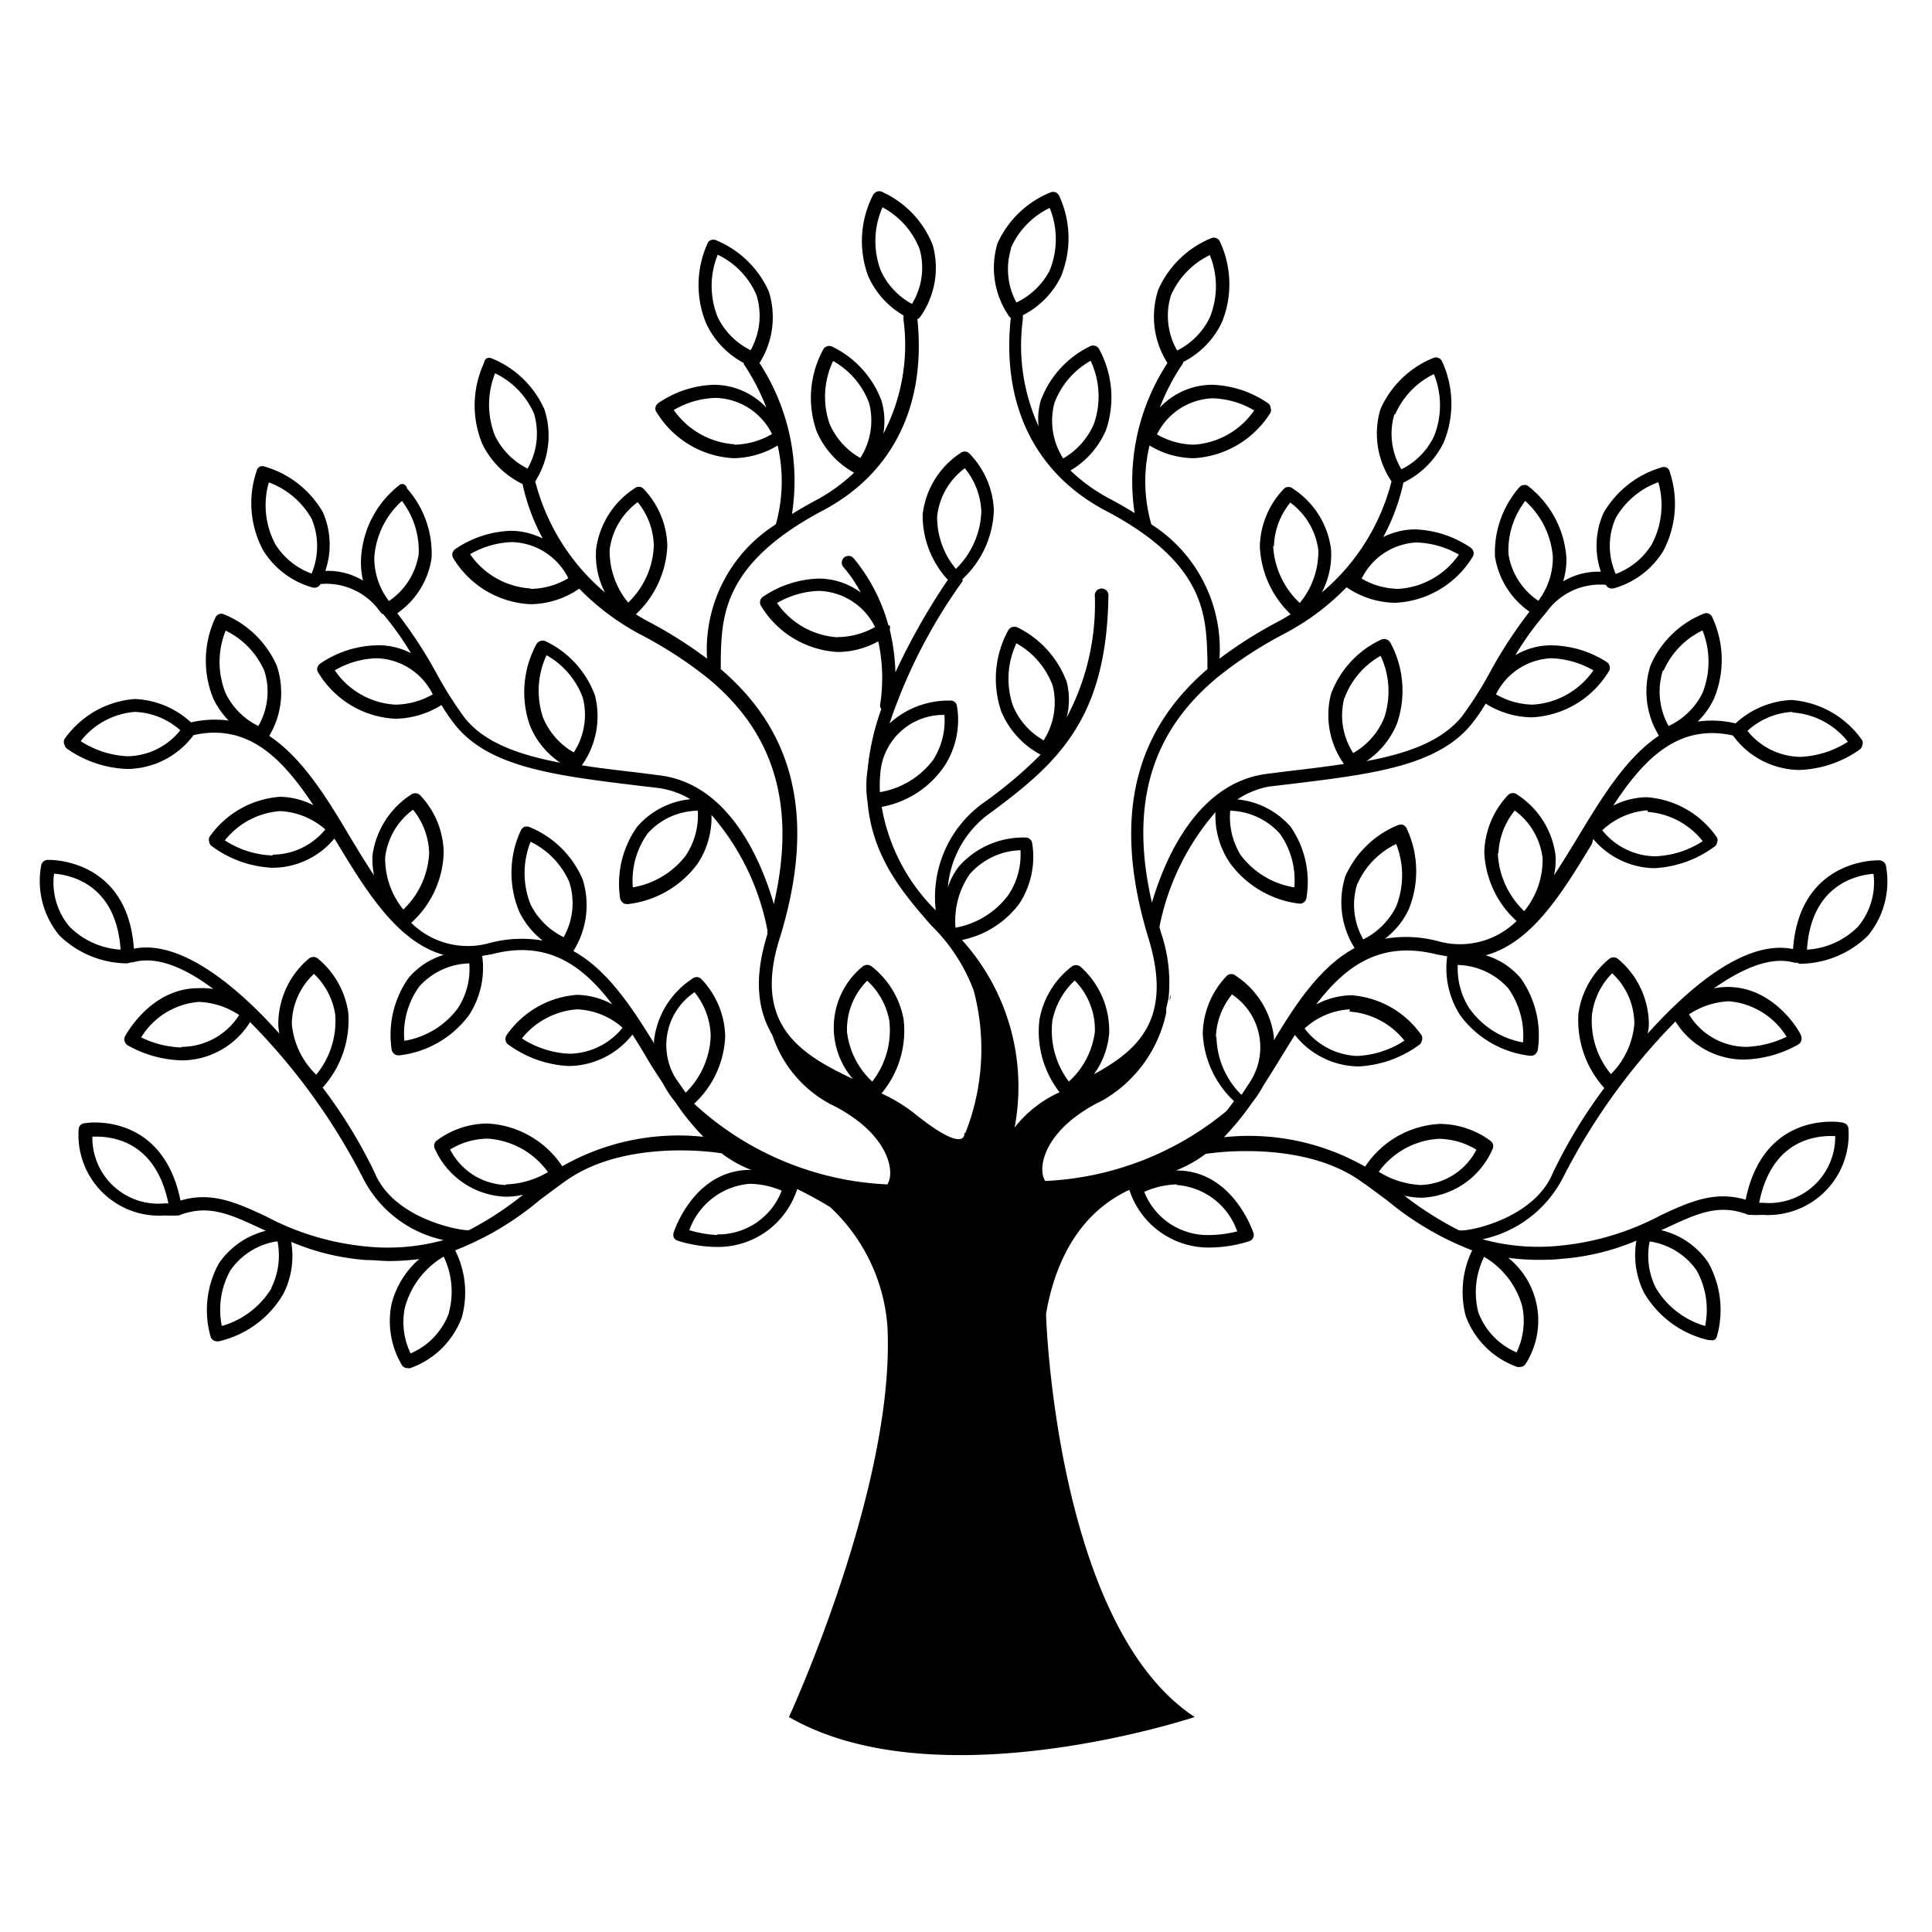 <svg data-name="Layer 3" xmlns="http://www.w3.org/2000/svg" viewBox="0 0 95.8 95.8"><path d="M89 47.74h.12c.04 0 .07.05.12.05a4.86 4.86 0 0 0 3.38-1.39 4.23 4.23 0 0 0 .9-3.45.34.34 0 0 0-.32-.29h-.09c-.4 0-3.89.14-4.2 4.4-2.24-.46-4.91 1.64-7.21 4.19a2.22 2.22 0 0 0 .06-.45 4.24 4.24 0 0 0-1.53-3.25.35.35 0 0 0-.44 0 4.29 4.29 0 0 0-1.52 2.69 5 5 0 0 0 1.28 3.71A24.92 24.92 0 0 0 77 58.16c-.92 2.24-4.08 2.89-4.57 2.85h-.08a16.79 16.79 0 0 1-2.71-1.72 4 4 0 0 0 .86.1A4 4 0 0 0 74 57a.33.33 0 0 0-.08-.42 4.27 4.27 0 0 0-2.52-.85 4.72 4.72 0 0 0-3.71 2.12 11.63 11.63 0 0 0-7-1.46 14.33 14.33 0 0 0 1.41-1.73 5.73 5.73 0 0 0 .58-.89c.27-.41.53-.84.79-1.26s.49-.8.74-1.19a4.07 4.07 0 0 0 3.15 1.56 5.54 5.54 0 0 0 3-1.06.33.33 0 0 0 .14-.21.34.34 0 0 0 0-.26 4.66 4.66 0 0 0-3.5-2 3.9 3.9 0 0 0-1.74.46c1.46-1.91 3.19-3.19 6-2.48l.5.09a4.3 4.3 0 0 0 .65 2.93 5 5 0 0 0 3.45 2h.06a.33.33 0 0 0 .19-.06.4.4 0 0 0 .14-.22 4.91 4.91 0 0 0-.84-3.56 3.64 3.64 0 0 0-1.74-1.14c2.3-.63 3.8-3.11 5.27-5.53l.06-.24a4.06 4.06 0 0 0 3 1.45 5.46 5.46 0 0 0 3-1.06.28.28 0 0 0 .14-.21.31.31 0 0 0 0-.25 4.63 4.63 0 0 0-3.49-2 3.75 3.75 0 0 0-1.66.42c1.53-2.33 3.23-4.08 5.94-3.48a4.13 4.13 0 0 0 3.27 1.71 5.52 5.52 0 0 0 3-1 .37.37 0 0 0 .14-.22.32.32 0 0 0 0-.25 4.69 4.69 0 0 0-3.5-2 4.36 4.36 0 0 0-2.78 1.16 5.06 5.06 0 0 0-1.88-.09 3.87 3.87 0 0 0 .82-1.16 5 5 0 0 0-.09-4 .33.33 0 0 0-.18-.19.31.31 0 0 0-.25 0A4.84 4.84 0 0 0 81.84 33a4.2 4.2 0 0 0 .42 3.48c-1.62 1.08-2.83 3.06-4 5-.4.66-.8 1.31-1.2 1.92a3.52 3.52 0 0 0 .07-1 4.22 4.22 0 0 0-1.9-3 .35.35 0 0 0-.43 0 4.3 4.3 0 0 0-1.2 2.85 4.88 4.88 0 0 0 1.6 3.42 4 4 0 0 1-3.89 1 6.17 6.17 0 0 0-2.64-.12 3.92 3.92 0 0 0 1.18-1.45 5 5 0 0 0-.09-4 .35.35 0 0 0-.17-.19.39.39 0 0 0-.26 0 4.87 4.87 0 0 0-2.62 2.54 4.26 4.26 0 0 0 .46 3.56c-1.68.91-2.89 2.72-4 4.57a.75.75 0 0 1 0-.15 4.26 4.26 0 0 0-1.9-3.05.33.33 0 0 0-.43 0 4.24 4.24 0 0 0-1.2 2.85 4.89 4.89 0 0 0 1.55 3.37l-.36.48a15.18 15.18 0 0 1-9 3.48c-.42-.62-.08-2.58 2.85-4a6.56 6.56 0 0 0 3.15-4.35v-.22a4.52 4.52 0 0 0 .1-.47v.1a7.67 7.67 0 0 0-.38-3.43 1.41 1.41 0 0 0-.06-.22 12.35 12.35 0 0 1 2.78-5.7 4.17 4.17 0 0 0 .73 2.54 5 5 0 0 0 3.45 2 .31.31 0 0 0 .19-.06.32.32 0 0 0 .14-.22A4.81 4.81 0 0 0 64 41a4 4 0 0 0-2.64-1.36 4.12 4.12 0 0 1 1.58-.64l.94-.11c4.13-.5 7.4-.89 9.1-3a9.42 9.42 0 0 0 .69-1 4.41 4.41 0 0 0 2.29.68 4.73 4.73 0 0 0 3.8-2.26.29.29 0 0 0 .06-.25.32.32 0 0 0-.13-.22 5.17 5.17 0 0 0-2.76-.84 3.42 3.42 0 0 0-1.79.49 14.29 14.29 0 0 1 1.38-1.94s.11-.12.24-.3A3.27 3.27 0 0 1 79.63 29a.31.31 0 0 0 .29.18H80a4.23 4.23 0 0 0 2.47-1.85 5 5 0 0 0 .32-3.95.29.29 0 0 0-.16-.2.32.32 0 0 0-.25 0 4.91 4.91 0 0 0-2.87 2.26 4 4 0 0 0-.13 2.91 3.37 3.37 0 0 0-1.87.48 3.69 3.69 0 0 0 .16-1.19 4.93 4.93 0 0 0-1.85-3.5.27.27 0 0 0-.24-.09.31.31 0 0 0-.23.1 4.9 4.9 0 0 0-1.22 3.45 4.11 4.11 0 0 0 1.71 2.73 22.66 22.66 0 0 0-2 3.08 18.59 18.59 0 0 1-1.36 2.13c-1 1.21-2.62 1.8-4.72 2.2a4.14 4.14 0 0 0 1.51-1.86 5 5 0 0 0-.32-4 .35.35 0 0 0-.19-.17.33.33 0 0 0-.26 0 4.81 4.81 0 0 0-2.5 2.7 4.18 4.18 0 0 0 .64 3.47c-.89.14-1.84.25-2.86.37l-.94.12c-3.51.43-5.11 4.31-5.72 6.39-1.3-5.61.53-8.93 3.28-11.2a20.39 20.39 0 0 1 3.29-2.14 12.18 12.18 0 0 0 3.08-2.3 4.37 4.37 0 0 0 2.43.77 4.75 4.75 0 0 0 3.81-2.26.36.36 0 0 0 .06-.25.38.38 0 0 0-.14-.22 5.23 5.23 0 0 0-2.77-.91 3.59 3.59 0 0 0-1.57.38 10.19 10.19 0 0 0 1-2.7 4.28 4.28 0 0 0 2-2 5 5 0 0 0-.08-4 .32.32 0 0 0-.18-.18.33.33 0 0 0-.26 0 4.87 4.87 0 0 0-2.62 2.54 4.23 4.23 0 0 0 .55 3.58 10.61 10.61 0 0 1-3.46 5.51 4 4 0 0 0 .46-2.15 4.22 4.22 0 0 0-1.89-3 .33.33 0 0 0-.44 0 4.27 4.27 0 0 0-1.2 2.85A4.94 4.94 0 0 0 64 30.46c-.2.12-.39.24-.6.35a21.4 21.4 0 0 0-2.93 1.85A7.34 7.34 0 0 0 57.09 26a7.68 7.68 0 0 1-.09-3.91 4.29 4.29 0 0 0 2.19.63A4.79 4.79 0 0 0 63 20.46a.32.32 0 0 0 0-.25.29.29 0 0 0-.13-.22 5.17 5.17 0 0 0-2.76-.91 3.57 3.57 0 0 0-2.6 1.13A10.7 10.7 0 0 1 58.67 18s0 0 0-.05A4.25 4.25 0 0 0 60.58 16a5 5 0 0 0-.08-4 .32.32 0 0 0-.19-.19.31.31 0 0 0-.25 0 4.91 4.91 0 0 0-2.62 2.54 4.26 4.26 0 0 0 .45 3.65 10.7 10.7 0 0 0-1.63 7.44c-.37-.23-.75-.45-1.18-.68a8.6 8.6 0 0 1-2-1.43 4.28 4.28 0 0 0 1.76-2 5 5 0 0 0-.33-4 .3.3 0 0 0-.18-.17.33.33 0 0 0-.26 0 4.89 4.89 0 0 0-2.46 2.69 3.3 3.3 0 0 0-.11 1.29 9.65 9.65 0 0 1-.78-5.31v-.2a4.24 4.24 0 0 0 1.88-1.9 5 5 0 0 0-.07-4 .37.37 0 0 0-.18-.19.34.34 0 0 0-.26 0 4.91 4.91 0 0 0-2.63 2.53 4.21 4.21 0 0 0 .54 3.56.3.3 0 0 0 .12.13c-.46 4.31 1.2 7.7 4.68 9.55 5 2.62 5 5.23 5.07 7.33v.54c-3 2.58-5 6.52-2.93 13.32 1.26 4.07-.55 5.59-2.7 6.77a4 4 0 0 0 .76-2.05 4.23 4.23 0 0 0-1.43-3.29.35.35 0 0 0-.43 0 4.25 4.25 0 0 0-1.6 2.65 4.9 4.9 0 0 0 1 3.58 5.93 5.93 0 0 0-2.23 1.75 10.85 10.85 0 0 0-2.61-9.3 4.72 4.72 0 0 0 2.85-1.81 4.25 4.25 0 0 0 .63-3 .33.33 0 0 0-.34-.27 4.26 4.26 0 0 0-3.29 1.43A3.55 3.55 0 0 0 47 44a5.05 5.05 0 0 1 2.16-3.73c3.34-2.47 5.71-4.67 5.8-10.69a.34.34 0 1 0-.67 0 12 12 0 0 1-1.4 6 3.56 3.56 0 0 0 0-1.78 4.92 4.92 0 0 0-2.46-2.7.39.39 0 0 0-.26 0 .37.37 0 0 0-.19.18 5 5 0 0 0-.33 4 4.29 4.29 0 0 0 1.95 2.14 21.45 21.45 0 0 1-2.78 2.35 5.75 5.75 0 0 0-2.42 5.37 9.46 9.46 0 0 1-2.68-5.13 4.8 4.8 0 0 0 3.1-2.01 4.19 4.19 0 0 0 .63-3 .31.31 0 0 0-.34-.26 4.33 4.33 0 0 0-3 1.13 26.48 26.48 0 0 1 3.62-7.05s0-.07 0-.11a4.87 4.87 0 0 0 1.55-3.4 4.24 4.24 0 0 0-1.23-2.84.33.33 0 0 0-.43 0 4.21 4.21 0 0 0-1.87 3.06A4.7 4.7 0 0 0 47 28.75a32.86 32.86 0 0 0-2.6 4.59 10.17 10.17 0 0 0-.28-2.11.39.39 0 0 0 0-.21l-.07-.02a8.83 8.83 0 0 0-1.74-3.34.34.34 0 0 0-.47 0 .34.34 0 0 0 0 .48 6.73 6.73 0 0 1 .84 1.24 3.5 3.5 0 0 0-2.09-.69 5.18 5.18 0 0 0-2.77.91.32.32 0 0 0-.13.22.34.34 0 0 0 .06.25 4.76 4.76 0 0 0 3.8 2.26 4.18 4.18 0 0 0 2-.53 8.64 8.64 0 0 1 .09 3.16.3.3 0 0 0 .06.2 12.46 12.46 0 0 0-.68 3 5.39 5.39 0 0 0 0 1.62c.24 2.74 1.77 4.52 3.14 6.09a8.88 8.88 0 0 1 2.12 3.24 11.32 11.32 0 0 1-.41 7.07h-.05s.14 1.11-2.38-.89a7.93 7.93 0 0 0-1.73-1.07 4.86 4.86 0 0 0 1.1-3.65 4.3 4.3 0 0 0-1.59-2.65.36.36 0 0 0-.44 0 3.91 3.91 0 0 0-.49 5.58c-2.57-1.22-5-2.66-3.62-7 2.1-6.8.08-10.74-2.93-13.32v-.54c.05-2.1.12-4.71 5.07-7.33 3.47-1.84 5.12-5.21 4.68-9.49a.31.31 0 0 0 .16-.14 4.19 4.19 0 0 0 .6-3.53 4.86 4.86 0 0 0-2.52-2.64.3.3 0 0 0-.26 0 .37.37 0 0 0-.19.18 5 5 0 0 0-.23 4 4.21 4.21 0 0 0 1.75 1.95s0 .11 0 .21a9.48 9.48 0 0 1-1 5.66 3.63 3.63 0 0 0-.09-1.64 4.89 4.89 0 0 0-2.46-2.69.33.33 0 0 0-.26 0 .3.3 0 0 0-.18.17 5 5 0 0 0-.33 4 4.25 4.25 0 0 0 1.87 2.09 8.62 8.62 0 0 1-1.9 1.37c-.43.23-.81.45-1.18.68A10.69 10.69 0 0 0 37.66 18a4.23 4.23 0 0 0 .46-3.55 4.91 4.91 0 0 0-2.62-2.54.34.34 0 0 0-.26 0 .29.29 0 0 0-.17.19A5 5 0 0 0 35 16a4.25 4.25 0 0 0 1.88 2s0 0 0 .05A11.31 11.31 0 0 1 38 20.21a3.59 3.59 0 0 0-2.6-1.13 5.13 5.13 0 0 0-2.76.91.37.37 0 0 0-.14.22.33.33 0 0 0 .07.25 4.76 4.76 0 0 0 3.8 2.26 4.32 4.32 0 0 0 2.19-.63 7.91 7.91 0 0 1-.09 3.91 7.34 7.34 0 0 0-3.41 6.66 21.4 21.4 0 0 0-2.93-1.85c-.21-.11-.41-.23-.6-.35a4.92 4.92 0 0 0 1.56-3.39 4.22 4.22 0 0 0-1.2-2.85.32.32 0 0 0-.43 0 4.26 4.26 0 0 0-1.9 3 4 4 0 0 0 .44 2.16 10.68 10.68 0 0 1-3.46-5.51 4.22 4.22 0 0 0 .46-3.56 4.84 4.84 0 0 0-2.62-2.54.31.31 0 0 0-.25 0A.32.32 0 0 0 24 18a5 5 0 0 0-.09 4 4.29 4.29 0 0 0 2 2 10.19 10.19 0 0 0 1 2.7 3.6 3.6 0 0 0-1.58-.38 5.22 5.22 0 0 0-2.76.91.38.38 0 0 0-.14.22.36.36 0 0 0 .06.25 4.73 4.73 0 0 0 3.81 2.26 4.32 4.32 0 0 0 2.42-.77 12.43 12.43 0 0 0 3.09 2.3 20.39 20.39 0 0 1 3.29 2.14c2.75 2.27 4.57 5.59 3.27 11.2-.6-2.08-2.2-6-5.72-6.39l-.93-.12c-1-.12-2-.23-2.87-.37a4.19 4.19 0 0 0 .65-3.47 4.81 4.81 0 0 0-2.46-2.69.34.34 0 0 0-.26 0 .35.35 0 0 0-.19.17 5 5 0 0 0-.32 4 4.08 4.08 0 0 0 1.51 1.86c-2.1-.4-3.74-1-4.72-2.2a18.59 18.59 0 0 1-1.36-2.13 22.66 22.66 0 0 0-2-3.08 4.06 4.06 0 0 0 1.7-2.73 4.86 4.86 0 0 0-1.21-3.45A.33.33 0 0 0 20 24a.27.27 0 0 0-.24.09 4.93 4.93 0 0 0-1.85 3.5 4 4 0 0 0 .09 1.2 3.33 3.33 0 0 0-1.87-.48 4 4 0 0 0-.12-2.91 4.91 4.91 0 0 0-2.87-2.26.34.34 0 0 0-.26 0 .31.31 0 0 0-.15.2 4.94 4.94 0 0 0 .32 3.95 4.21 4.21 0 0 0 2.48 1.85h.07a.31.31 0 0 0 .29-.18 3.27 3.27 0 0 1 2.82 1.19c.13.18.23.28.24.3H19a15.22 15.22 0 0 1 1.38 1.94 3.47 3.47 0 0 0-1.75-.39 5.17 5.17 0 0 0-2.76.91.37.37 0 0 0-.14.22.33.33 0 0 0 .07.25 4.73 4.73 0 0 0 3.8 2.26 4.45 4.45 0 0 0 2.29-.68 9.42 9.42 0 0 0 .69 1c1.7 2.11 5 2.5 9.1 3l.93.11a4.16 4.16 0 0 1 1.62.56A4 4 0 0 0 31.59 41a4.89 4.89 0 0 0-.84 3.55.4.4 0 0 0 .14.22.36.36 0 0 0 .2.06h.05a5 5 0 0 0 3.45-2 4.17 4.17 0 0 0 .69-2.42 12.2 12.2 0 0 1 2.77 5.7 2.25 2.25 0 0 1 0 .22c-.7 2.24-.46 3.8.25 5a6 6 0 0 0 2.84 3.4c2.93 1.42 3.27 3.38 2.86 4a15.13 15.13 0 0 1-9.58-4 4.82 4.82 0 0 0 1.54-3.35 4.24 4.24 0 0 0-1.2-2.85.33.33 0 0 0-.43 0 4.26 4.26 0 0 0-1.9 3.05v.15c-1.14-1.85-2.34-3.66-4-4.57a4.26 4.26 0 0 0 .46-3.56 4.87 4.87 0 0 0-2.66-2.6.39.39 0 0 0-.23 0 .41.41 0 0 0-.18.19 5 5 0 0 0-.08 4 4 4 0 0 0 1.17 1.45 6.13 6.13 0 0 0-2.63.12 4 4 0 0 1-3.89-1 4.87 4.87 0 0 0 1.61-3.5 4.21 4.21 0 0 0-1.19-2.85.36.36 0 0 0-.44 0 4.28 4.28 0 0 0-1.9 3 3.94 3.94 0 0 0 .08 1c-.41-.61-.8-1.26-1.2-1.92-1.18-2-2.39-3.93-4-5a4.17 4.17 0 0 0 .37-3.49 4.87 4.87 0 0 0-2.62-2.54.31.31 0 0 0-.25 0 .33.33 0 0 0-.18.19 5 5 0 0 0-.09 4 4.07 4.07 0 0 0 .76 1.08 5.24 5.24 0 0 0-1.87.09 4.38 4.38 0 0 0-2.78-1.16 4.69 4.69 0 0 0-3.5 2 .32.32 0 0 0 0 .25.37.37 0 0 0 .14.22 5.52 5.52 0 0 0 3 1 4.14 4.14 0 0 0 3.27-1.68c2.7-.6 4.4 1.15 5.94 3.48a3.75 3.75 0 0 0-1.66-.42 4.68 4.68 0 0 0-3.5 2 .35.35 0 0 0 0 .25.28.28 0 0 0 .14.21 5.46 5.46 0 0 0 3 1.06 4 4 0 0 0 3.06-1.45l.15.24c1.46 2.42 3 4.9 5.27 5.53a3.66 3.66 0 0 0-1.74 1.14 4.91 4.91 0 0 0-.84 3.56.4.4 0 0 0 .14.22.33.33 0 0 0 .19.06h.06a5 5 0 0 0 3.45-2 4.29 4.29 0 0 0 .65-2.93l.5-.09c2.76-.71 4.49.57 5.95 2.49a3.8 3.8 0 0 0-1.75-.47 4.66 4.66 0 0 0-3.49 2 .34.34 0 0 0-.05.26.3.3 0 0 0 .14.21 5.54 5.54 0 0 0 3 1.06 4.07 4.07 0 0 0 3.15-1.56c.25.39.49.78.73 1.19s.53.85.8 1.26a5 5 0 0 0 .59.89 12 12 0 0 0 1.4 1.73 11.63 11.63 0 0 0-7 1.46 4.74 4.74 0 0 0-3.72-2.12 4.26 4.26 0 0 0-2.51.85.33.33 0 0 0-.08.42 4 4 0 0 0 3.51 2.36 4 4 0 0 0 .86-.1A16 16 0 0 1 23.25 61h-.08c-.46 0-3.66-.59-4.59-2.85A24.69 24.69 0 0 0 16 53.93a5 5 0 0 0 1.27-3.71 4.25 4.25 0 0 0-1.51-2.69.35.35 0 0 0-.44 0 4.24 4.24 0 0 0-1.52 3.27 2.42 2.42 0 0 0 .06.46c-2.28-2.55-5-4.66-7.22-4.22-.3-4.26-3.79-4.4-4.19-4.4h-.09a.33.33 0 0 0-.32.29 4.23 4.23 0 0 0 .9 3.45 4.85 4.85 0 0 0 3.38 1.39l.17-.05h.09c1.17-.34 2.57.25 4 1.32a3.71 3.71 0 0 0-.75-.04c-2.35 0-3.58 2.3-3.64 2.4a.33.33 0 0 0 0 .26.35.35 0 0 0 .17.19 5.78 5.78 0 0 0 2.64.73 4 4 0 0 0 3.4-1.9 31.27 31.27 0 0 1 5.6 7.74 5.85 5.85 0 0 0 4 3.07 10.4 10.4 0 0 1-3.82.32 13.28 13.28 0 0 1-5-1.5c-1.44-.67-2.69-1.24-4.23-.78-.7-3.47-3.18-3.87-4.24-3.87a3.06 3.06 0 0 0-.59.05.32.32 0 0 0-.22.29 4 4 0 0 0 4.27 4.27 5.53 5.53 0 0 0 .62 0h.08c1.45-.58 2.55-.06 4.07.65l.24.11a4 4 0 0 0-2.33 1.62 4.81 4.81 0 0 0-.41 3.62.33.33 0 0 0 .32.24h.09a5 5 0 0 0 3.2-2.35 4.14 4.14 0 0 0 .39-2.58 11.73 11.73 0 0 0 3.71.9c.41 0 .79.05 1.16.05a11.36 11.36 0 0 0 1.48-.1 4.37 4.37 0 0 0-1.37 2.21 4.25 4.25 0 0 0 .51 3.05.32.32 0 0 0 .28.15.28.28 0 0 0 .13 0 4.22 4.22 0 0 0 2.56-2.52 4.64 4.64 0 0 0-.33-3.32 14.92 14.92 0 0 0 4.21-2.51c.41-.3.83-.62 1.28-.94 3-2.13 7.61-1.38 7.66-1.37h.05a5.81 5.81 0 0 0 1.48.83h.12-.16c-2.81 0-3.79 3.06-3.8 3.09a.39.39 0 0 0 0 .26.33.33 0 0 0 .19.16 6.57 6.57 0 0 0 1.93.31 4.12 4.12 0 0 0 4-2.87c.59.29 1.14.59 1.64.9A9 9 0 0 1 44 65.72c.44 7.9-4.88 19.42-4.88 19.42 7.37 4.25 20.12 0 20.12 0-6.89-4.52-7.38-19.91-7.37-20C52.24 63 53.25 60.28 56 59a4.13 4.13 0 0 0 4 2.86 6.57 6.57 0 0 0 1.93-.31.32.32 0 0 0 .22-.42s-1-3.09-3.8-3.09h-.16.12a6.17 6.17 0 0 0 1.48-.83h.05s4.66-.76 7.65 1.37c.46.32.88.64 1.29.94A15 15 0 0 0 73 62a4.7 4.7 0 0 0-.32 3.26 4.23 4.23 0 0 0 2.55 2.52.35.35 0 0 0 .14 0 .33.33 0 0 0 .28-.15 4 4 0 0 0-.86-5.26 11.2 11.2 0 0 0 1.47.1c.37 0 .76 0 1.17-.05a11.73 11.73 0 0 0 3.71-.9 4.2 4.2 0 0 0 .38 2.58 5 5 0 0 0 3.2 2.35h.1a.32.32 0 0 0 .16 0 .29.29 0 0 0 .16-.2 4.83 4.83 0 0 0-.42-3.62A3.89 3.89 0 0 0 82.37 61l.25-.11c1.52-.71 2.62-1.23 4.07-.65h.08a5.53 5.53 0 0 0 .62 0A4 4 0 0 0 91.66 56a.33.33 0 0 0-.27-.33 3.06 3.06 0 0 0-.59-.05c-1.07 0-3.54.4-4.24 3.87-1.54-.46-2.8.11-4.23.78a13.34 13.34 0 0 1-5 1.5 10.4 10.4 0 0 1-3.82-.32 5.85 5.85 0 0 0 4-3.07 31.26 31.26 0 0 1 5.57-7.73 4 4 0 0 0 3.39 1.89 5.79 5.79 0 0 0 2.67-.73.35.35 0 0 0 .17-.19.34.34 0 0 0 0-.26c0-.1-1.28-2.42-3.63-2.42a3.39 3.39 0 0 0-.7.07C86.43 48 87.82 47.4 89 47.74Zm3.9-4.41a3.43 3.43 0 0 1-.76 2.61 3.9 3.9 0 0 1-2.54 1.15c.2-3.17 2.4-3.69 3.28-3.76Zm-4-8a3.82 3.82 0 0 1 2.73 1.45 4.71 4.71 0 0 1-2.37.75 3.41 3.41 0 0 1-2.61-1.29 3.58 3.58 0 0 1 2.22-.94Zm-6.41-2.07a4 4 0 0 1 1.93-2 4.17 4.17 0 0 1 0 3.1A3.53 3.53 0 0 1 82.74 36a3.49 3.49 0 0 1-.28-2.77Zm-.78 7a3.83 3.83 0 0 1 2.72 1.45 4.61 4.61 0 0 1-2.36.75 3.41 3.41 0 0 1-2.62-1.29 3.67 3.67 0 0 1 2.23-.99Zm-7.41 2.09a3.61 3.61 0 0 1 .81-2.16 3.43 3.43 0 0 1 1.38 2.36 4 4 0 0 1-.91 2.63 4.21 4.21 0 0 1-1.31-2.91Zm-2 5.5a3.46 3.46 0 0 1 2.49 1.16 4.07 4.07 0 0 1 .73 2.68A4.15 4.15 0 0 1 72.86 50a3.65 3.65 0 0 1-.57-2.23Zm-5-4a4 4 0 0 1 1.93-2 4.22 4.22 0 0 1 0 3.1 3.62 3.62 0 0 1-1.63 1.63 3.45 3.45 0 0 1-.27-2.84Zm-.39 6.31a3.83 3.83 0 0 1 2.73 1.44 4.63 4.63 0 0 1-2.36.76A3.44 3.44 0 0 1 64.69 51a3.58 3.58 0 0 1 2.25-.95Zm-6.62 1.31a3.53 3.53 0 0 1 .8-2.16 3.15 3.15 0 0 1 .93 4.28c-.15.23-.3.47-.46.7a4.13 4.13 0 0 1-1.24-2.93ZM80.11 25.7a4 4 0 0 1 2.12-1.79A4.15 4.15 0 0 1 81.9 27a3.57 3.57 0 0 1-1.78 1.46 3.42 3.42 0 0 1-.01-2.76Zm-5.31 1.79a4 4 0 0 1 .83-2.65A4.18 4.18 0 0 1 77 27.62a3.56 3.56 0 0 1-.72 2.17 3.44 3.44 0 0 1-1.48-2.3Zm2.13 5.15a4.51 4.51 0 0 1 2.08.6 3.94 3.94 0 0 1-3.01 1.7 3.77 3.77 0 0 1-1.82-.51 3.21 3.21 0 0 1 2.75-1.79Zm-10.27 2a4 4 0 0 1 1.8-2.12 4.15 4.15 0 0 1 .17 3.09 3.56 3.56 0 0 1-1.53 1.73 3.43 3.43 0 0 1-.44-2.73ZM61 40.2a3.42 3.42 0 0 1 2.48 1.16 4 4 0 0 1 .7 2.64 4.14 4.14 0 0 1-2.66-1.6 3.62 3.62 0 0 1-.52-2.2Zm8.18-19.65a4 4 0 0 1 1.92-2 4.12 4.12 0 0 1 0 3.1 3.53 3.53 0 0 1-1.61 1.62 3.41 3.41 0 0 1-.35-2.72Zm1.07 6.35a4.48 4.48 0 0 1 2.09.6 3.94 3.94 0 0 1-3 1.7 3.7 3.7 0 0 1-1.82-.51 3.21 3.21 0 0 1 2.69-1.79Zm-7.08.18a3.59 3.59 0 0 1 .81-2.16 3.47 3.47 0 0 1 1.39 2.36 4 4 0 0 1-.92 2.62 4.19 4.19 0 0 1-1.32-2.82Zm-5.11-12.43a4 4 0 0 1 1.93-2 4.1 4.1 0 0 1 0 3.09 3.55 3.55 0 0 1-1.62 1.64 3.45 3.45 0 0 1-.31-2.73Zm2.06 5.1a4.28 4.28 0 0 1 2.07.6 3.94 3.94 0 0 1-3 1.7 3.77 3.77 0 0 1-1.82-.51 3.21 3.21 0 0 1 2.75-1.79Zm-10-7.44a4 4 0 0 1 1.93-2 4.12 4.12 0 0 1 0 3.1A3.61 3.61 0 0 1 50.4 15a3.47 3.47 0 0 1-.26-2.69ZM52.28 20a4 4 0 0 1 1.8-2.11 4.15 4.15 0 0 1 .17 3.11 3.61 3.61 0 0 1-1.53 1.73 3.44 3.44 0 0 1-.44-2.73Zm-.1 30.62a3.71 3.71 0 0 1 1.11-2 3.46 3.46 0 0 1 1 2.54A4 4 0 0 1 53 53.63a4.18 4.18 0 0 1-.82-2.98ZM50.23 35a4.13 4.13 0 0 1 .17-3.1 4 4 0 0 1 1.8 2.1 3.49 3.49 0 0 1-.45 2.71A3.52 3.52 0 0 1 50.23 35Zm-3.76-9.4a3.42 3.42 0 0 1 1.37-2.38 3.58 3.58 0 0 1 .82 2.15 4.18 4.18 0 0 1-1.26 2.84 4 4 0 0 1-.93-2.65Zm-4.94 6a3.94 3.94 0 0 1-3-1.7 4.4 4.4 0 0 1 2.08-.6 3.21 3.21 0 0 1 2.78 1.79 3.77 3.77 0 0 1-1.86.5Zm2.12 6.78a3.13 3.13 0 0 1 3.18-2.93 3.61 3.61 0 0 1-.56 2.23 4.15 4.15 0 0 1-2.64 1.6 6.84 6.84 0 0 1 .02-.91Zm4.46 4.94a3.46 3.46 0 0 1 2.49-1.16 3.6 3.6 0 0 1-.6 2.22A4.19 4.19 0 0 1 47.38 46a4.07 4.07 0 0 1 .73-2.69Zm-4.45-29.94a4.14 4.14 0 0 1 .1-3.1 4 4 0 0 1 1.84 2.07 3.43 3.43 0 0 1-.38 2.72 3.55 3.55 0 0 1-1.56-1.69ZM41.13 21a4.13 4.13 0 0 1 .18-3.1A4 4 0 0 1 43.1 20a3.45 3.45 0 0 1-.44 2.71A3.57 3.57 0 0 1 41.13 21Zm-3.92-3.64a3.56 3.56 0 0 1-1.62-1.63 4.12 4.12 0 0 1 0-3.1 3.94 3.94 0 0 1 1.92 2 3.47 3.47 0 0 1-.3 2.75Zm-.8 4.67a4 4 0 0 1-3-1.7 4.32 4.32 0 0 1 2.08-.6 3.21 3.21 0 0 1 2.79 1.79 3.81 3.81 0 0 1-1.87.53Zm-10.26 1.2a3.58 3.58 0 0 1-1.6-1.61 4.19 4.19 0 0 1 0-3.11 4 4 0 0 1 1.93 2 3.48 3.48 0 0 1-.33 2.74Zm.16 5.95a3.94 3.94 0 0 1-3-1.7 4.44 4.44 0 0 1 2.08-.6 3.22 3.22 0 0 1 2.79 1.79 3.7 3.7 0 0 1-1.87.53Zm3.92-1.92a3.47 3.47 0 0 1 1.39-2.36 3.53 3.53 0 0 1 .8 2.16 4.13 4.13 0 0 1-1.27 2.82 4 4 0 0 1-.92-2.6Zm-14.78 1.18A3.55 3.55 0 0 1 13.66 27a4.12 4.12 0 0 1-.33-3.08 4.05 4.05 0 0 1 2.12 1.8 3.5 3.5 0 0 1 0 2.72Zm3.82 1.34a3.5 3.5 0 0 1-.71-2.15 4.16 4.16 0 0 1 1.37-2.79 4.05 4.05 0 0 1 .83 2.65 3.44 3.44 0 0 1-1.47 2.31Zm.33 5.16a3.91 3.91 0 0 1-3-1.7 4.35 4.35 0 0 1 2.07-.6 3.21 3.21 0 0 1 2.79 1.79 3.81 3.81 0 0 1-1.86.51Zm7.33.65a4.18 4.18 0 0 1 .17-3.1 4 4 0 0 1 1.8 2.11 3.41 3.41 0 0 1-.45 2.71 3.56 3.56 0 0 1-1.52-1.72ZM34 42.43A4.19 4.19 0 0 1 31.38 44a4 4 0 0 1 .74-2.68 3.4 3.4 0 0 1 2.48-1.12 3.6 3.6 0 0 1-.6 2.23Zm8 8.74a3.42 3.42 0 0 1 1-2.54 3.54 3.54 0 0 1 1.1 2 4.14 4.14 0 0 1-.85 3A4 4 0 0 1 42 51.17ZM6.32 37.5A4.68 4.68 0 0 1 4 36.75a3.78 3.78 0 0 1 2.69-1.45 3.58 3.58 0 0 1 2.25.91 3.41 3.41 0 0 1-2.62 1.29Zm6.49-1.5a3.53 3.53 0 0 1-1.62-1.62 4.15 4.15 0 0 1 0-3.11 4 4 0 0 1 1.92 2 3.4 3.4 0 0 1-.3 2.73Zm.71 6.42a4.62 4.62 0 0 1-2.37-.75 3.86 3.86 0 0 1 2.73-1.45 3.64 3.64 0 0 1 2.25.91 3.41 3.41 0 0 1-2.61 1.25Zm5.58.09a3.43 3.43 0 0 1 1.38-2.36 3.55 3.55 0 0 1 .8 2.16A4.15 4.15 0 0 1 20 45.1a4 4 0 0 1-.9-2.63ZM22.7 50a4.14 4.14 0 0 1-2.65 1.61 4 4 0 0 1 .73-2.68 3.45 3.45 0 0 1 2.49-1.16A3.55 3.55 0 0 1 22.7 50Zm3.61-5.15a4.2 4.2 0 0 1 0-3.11 4 4 0 0 1 1.92 2 3.44 3.44 0 0 1-.28 2.73 3.59 3.59 0 0 1-1.64-1.62Zm1.94 7.4a4.66 4.66 0 0 1-2.37-.76 3.85 3.85 0 0 1 2.73-1.44 3.61 3.61 0 0 1 2.26.91 3.44 3.44 0 0 1-2.62 1.29Zm5.24 1.2a3.16 3.16 0 0 1 .95-4.25 3.59 3.59 0 0 1 .8 2.16A4.13 4.13 0 0 1 34 54.18Zm.86 1.27ZM3.44 45.94a3.4 3.4 0 0 1-.76-2.62c.86.07 3.08.55 3.3 3.77a3.9 3.9 0 0 1-2.54-1.15Zm5.56 6a4.91 4.91 0 0 1-2-.5 3.7 3.7 0 0 1 2.86-1.76 3.9 3.9 0 0 1 2 .65A3.4 3.4 0 0 1 9 51.91Zm5.47-1.14a3.43 3.43 0 0 1 1.1-2.51 3.55 3.55 0 0 1 1.05 2 4.18 4.18 0 0 1-.94 3 4 4 0 0 1-1.21-2.52Zm-6.3 8.87a3.27 3.27 0 0 1-3.59-3.31h.18c1.11 0 3 .44 3.59 3.31Zm5.29 4.21A4.24 4.24 0 0 1 11 65.75a4 4 0 0 1 .42-2.75 3.43 3.43 0 0 1 2.34-1.45 3.64 3.64 0 0 1-.3 2.3Zm8.8 1.23a3.48 3.48 0 0 1-1.9 2 3.54 3.54 0 0 1-.28-2.28A4.19 4.19 0 0 1 22 62.31a4 4 0 0 1 .26 2.77Zm2.83-6.35A3.23 3.23 0 0 1 22.32 57a3.63 3.63 0 0 1 1.85-.54 4 4 0 0 1 3 1.66 4.36 4.36 0 0 1-2.08.61Zm10.47 2.48a5.82 5.82 0 0 1-1.38-.24 3.48 3.48 0 0 1 3-2.3 4.17 4.17 0 0 1 1.58.34 3.37 3.37 0 0 1-3.2 2.17Zm22.79-2.48a3.44 3.44 0 0 1 3 2.3 5.82 5.82 0 0 1-1.38.18 3.37 3.37 0 0 1-3.23-2.14 4.17 4.17 0 0 1 1.61-.37Zm10-.63a3.94 3.94 0 0 1 3-1.66 3.64 3.64 0 0 1 1.86.54 3.23 3.23 0 0 1-2.77 1.75 4.36 4.36 0 0 1-2.08-.66Zm22.45-1.8h.2a3.28 3.28 0 0 1-3.59 3.31h-.18c.57-2.87 2.46-3.31 3.57-3.31Zm-9 5.23A3.43 3.43 0 0 1 84.13 63a4 4 0 0 1 .42 2.75 4.2 4.2 0 0 1-2.45-1.9 3.57 3.57 0 0 1-.3-2.29Zm-8.21.76a4.13 4.13 0 0 1 1.89 2.45 3.58 3.58 0 0 1-.28 2.29 3.48 3.48 0 0 1-1.9-2 4 4 0 0 1 .29-2.74Zm6.29-9.06a4.12 4.12 0 0 1-.94-2.95 3.53 3.53 0 0 1 1-2.05 3.43 3.43 0 0 1 1.1 2.51 4 4 0 0 1-1.16 2.49Zm5.85-3.61a3.72 3.72 0 0 1 2.86 1.76 5 5 0 0 1-2 .5 3.34 3.34 0 0 1-2.84-1.61 3.87 3.87 0 0 1 1.98-.65Z"/><path d="M58 49.64c0-.21.05-.33.05-.33a1.1 1.1 0 0 1-.05.33Z"/></svg>